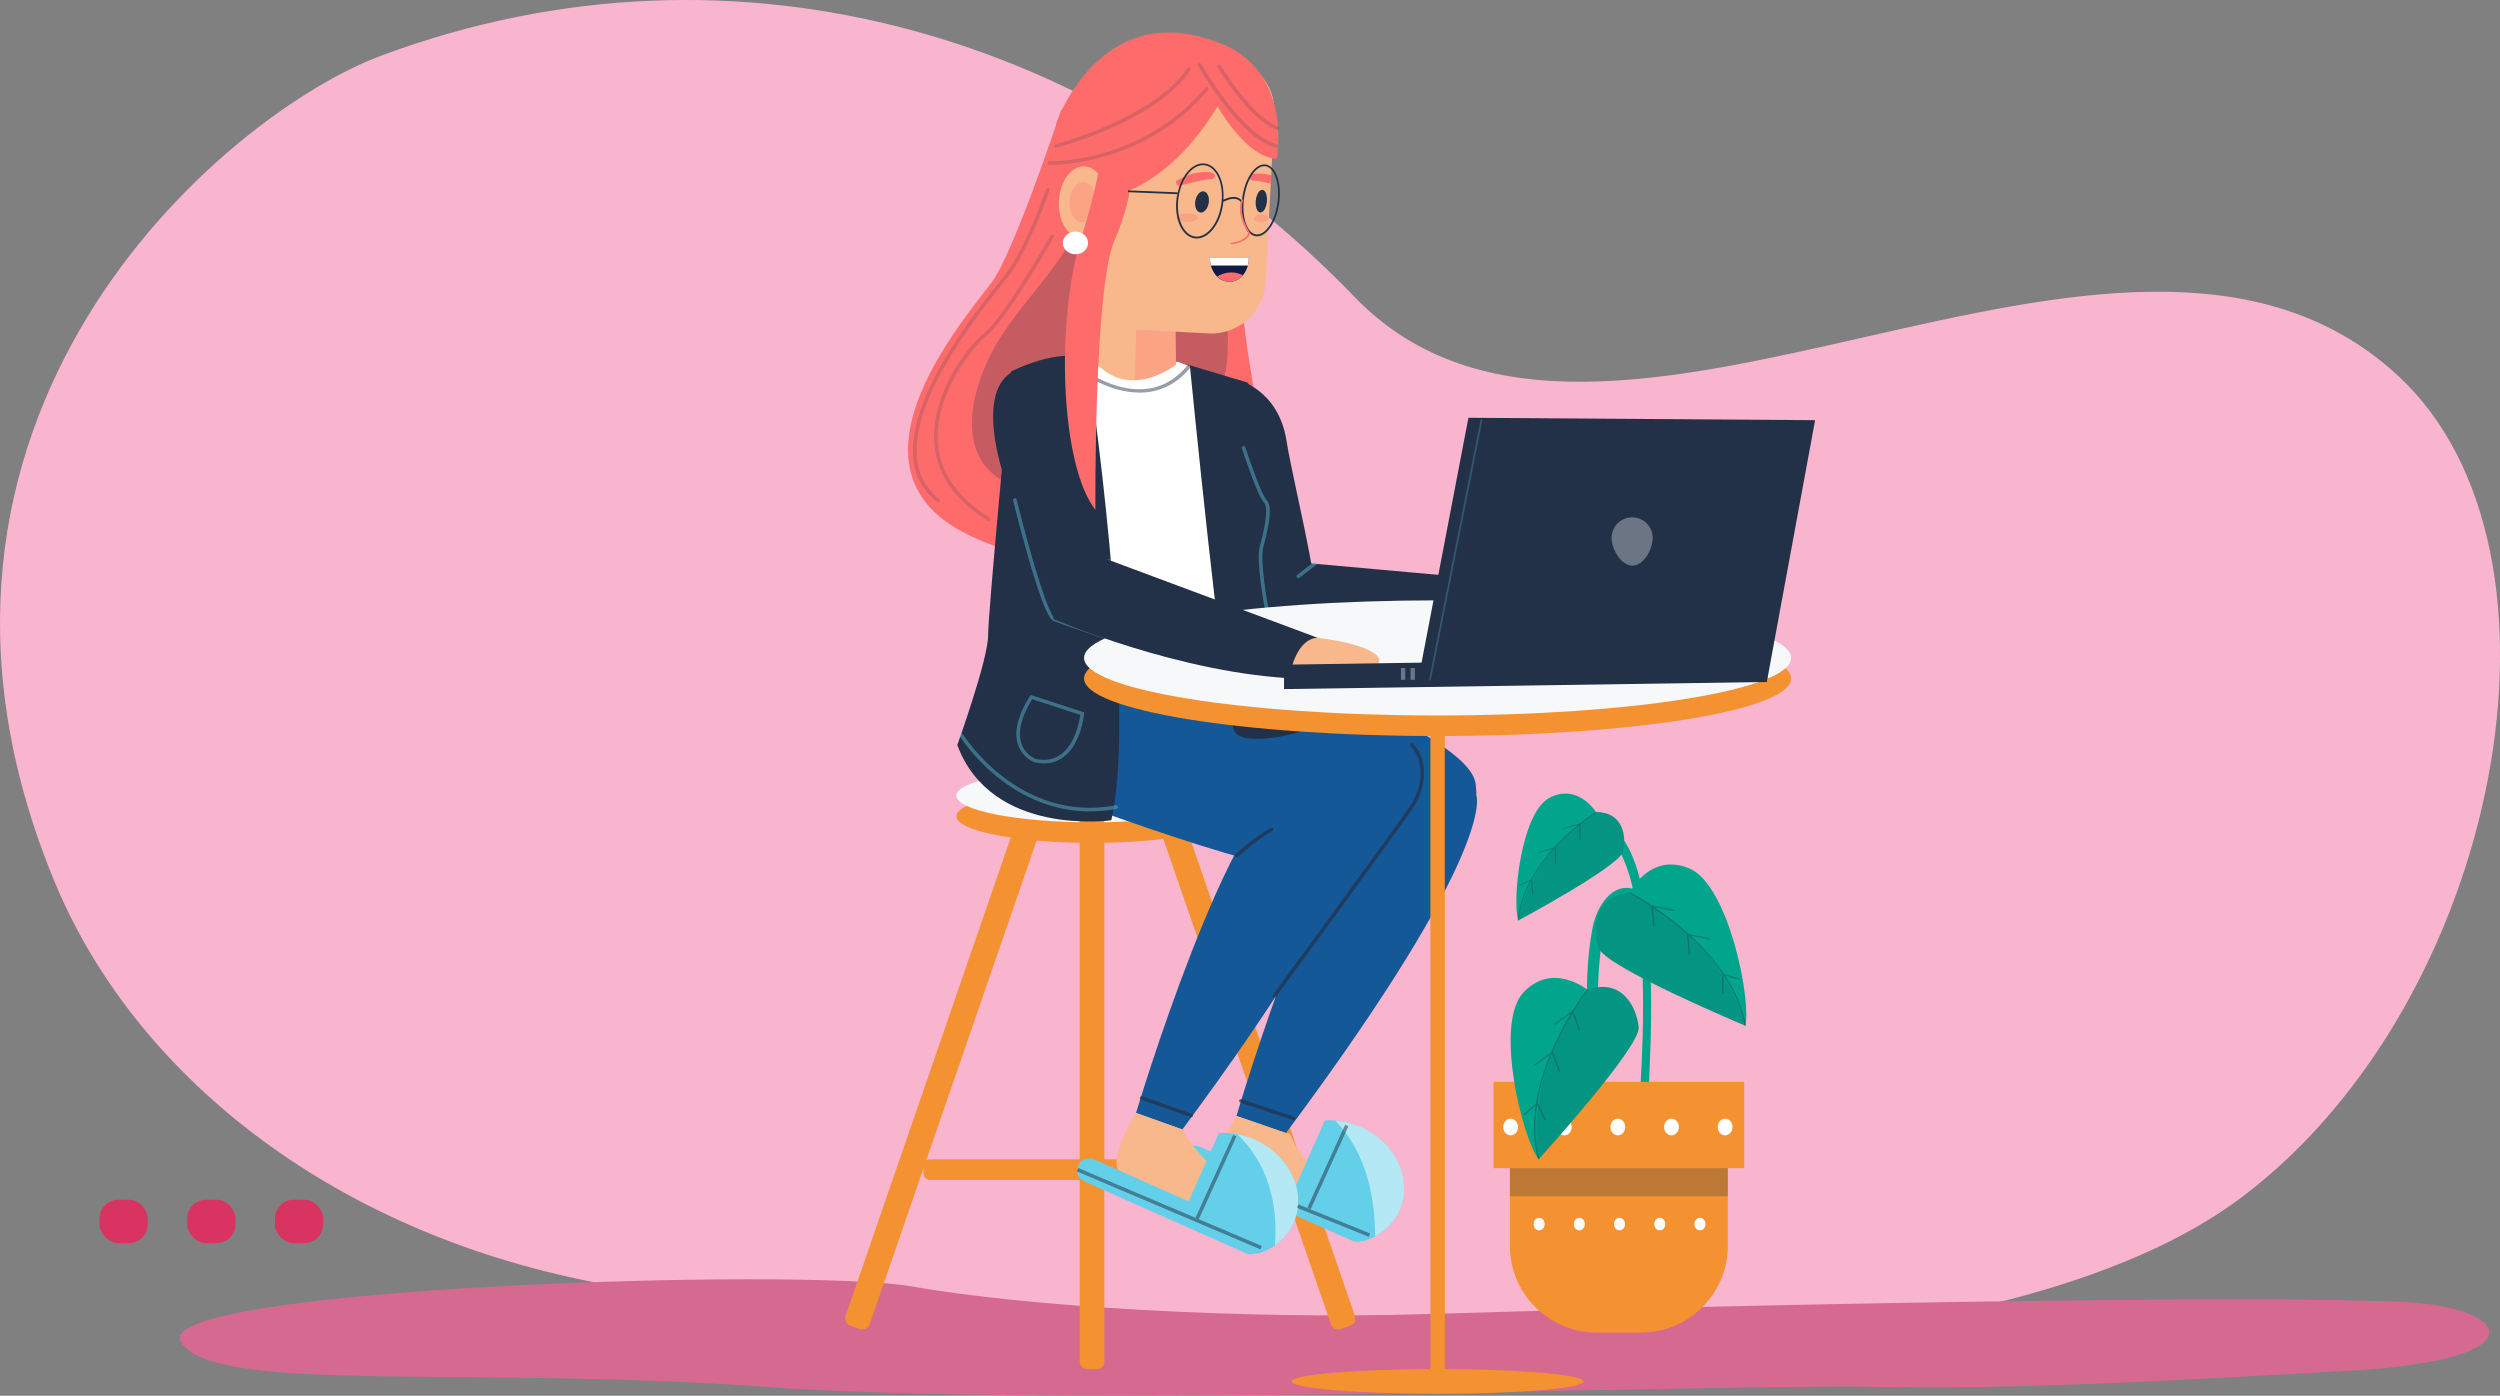 <?xml version="1.0" encoding="UTF-8"?>
<svg xmlns="http://www.w3.org/2000/svg" id="Calque_2" viewBox="0 0 591.11 330.01">
  <rect x="0" y="0" width="591.11" height="330.01" fill="#808080" stroke="none"/>
  <defs>
    <style>.cls-1{opacity:.52;}.cls-1,.cls-2,.cls-3,.cls-4,.cls-5,.cls-6,.cls-7,.cls-8,.cls-9,.cls-10,.cls-11,.cls-12,.cls-13,.cls-14,.cls-15,.cls-16,.cls-17,.cls-18,.cls-19,.cls-20{stroke-width:0px;}.cls-1,.cls-7,.cls-14{fill:#fff;}.cls-2{fill:#f9b88c;}.cls-21{opacity:.7;}.cls-3{opacity:.14;}.cls-3,.cls-10,.cls-12,.cls-13{fill:#223147;}.cls-4,.cls-5,.cls-11{fill:#fd6c6b;}.cls-22{fill:none;stroke:#000;stroke-miterlimit:10;}.cls-23{opacity:.51;}.cls-24{opacity:.24;}.cls-5,.cls-13{opacity:.26;}.cls-6{fill:#d93361;}.cls-7{opacity:.33;}.cls-8{fill:#f9b4ce;}.cls-9{fill:#f49231;}.cls-10{opacity:.34;}.cls-11{opacity:.27;}.cls-25{opacity:.47;}.cls-15{fill:#d66990;}.cls-16{fill:#63cfe8;}.cls-17{fill:#155897;}.cls-18{fill:#00a58c;}.cls-26{opacity:.41;}.cls-19{fill:#f7f8f9;}.cls-27{opacity:.17;}.cls-20{fill:#101a46;}</style>
  </defs>
  <g id="OBJECTS">
    <path class="cls-8" d="m90.26,13.11c85.02-31.56,171.43-3.66,230.04,57.12,58.6,60.78,181.6-41.95,246.83,18.73,44.52,41.41,24.13,147.87-36.91,193.99-82.97,62.68-335.27,30.87-389.85,20.21-62.88-12.29-108.85-49.57-127.53-94.83C-32.17,99.29,52.69,27.06,90.26,13.11Z"></path>
    <path class="cls-15" d="m568.83,307.88c-42.56-2.08-187.33,1.44-231.36,2.82-44.03,1.37-95.14-1.81-121.69-6.5-26.55-4.69-180.01.4-173.05,13,6.96,12.6,68.37,5.64,138.01,10.7,69.64,5.06,226.26-.63,261.59,0,35.33.63,67.73-1.27,113.25-3.8s37.91-15.02,13.24-16.22Z"></path>
    <rect class="cls-6" x="65.01" y="283.67" width="11.4" height="10.26" rx="4.43" ry="4.43"></rect>
    <rect class="cls-6" x="44.27" y="283.67" width="11.4" height="10.26" rx="4.43" ry="4.43"></rect>
    <rect class="cls-6" x="23.54" y="283.67" width="11.4" height="10.26" rx="4.43" ry="4.43"></rect>
    <rect class="cls-9" x="221.66" y="179.78" width="6.02" height="137.84" rx="1.76" ry="1.76" transform="translate(355.87 557.11) rotate(-160.95)"></rect>
    <ellipse class="cls-9" cx="258.21" cy="192.98" rx="32.08" ry="6.32"></ellipse>
    <path class="cls-19" d="m290.28,188.12c0,3.49-14.36,6.32-32.08,6.32s-32.08-2.83-32.08-6.32,14.36-6.32,32.08-6.32,32.08,2.83,32.08,6.32Z"></path>
    <rect class="cls-9" x="255.29" y="186.66" width="5.83" height="137.05" rx="1.71" ry="1.71"></rect>
    <path class="cls-9" d="m294.38,179.78h2.49c.97,0,1.76.79,1.76,1.76v134.32c0,.97-.79,1.76-1.76,1.76h-2.49c-.97,0-1.76-.79-1.76-1.76v-134.32c0-.97.79-1.76,1.76-1.76Z" transform="translate(-64.98 110.11) rotate(-19.05)"></path>
    <rect class="cls-9" x="218.35" y="274.11" width="79.7" height="4.86" rx="1.42" ry="1.42"></rect>
    <path class="cls-4" d="m250.8,26.29s-10.81,32.85-16.22,40.33c-5.41,7.48-36.59,42.41-7.9,58.63,28.69,16.22,76.51,4.57,69.44-35.34-7.07-39.92,0-59.04,0-59.04,0,0-32.02-26.2-45.32-4.57Z"></path>
    <path class="cls-13" d="m287.74,48.27c.24-2.79,2.78-9.3,1.49-11.94-.56-1.15-6.15-2.48-8.27-3.13-4.83-1.48-9.48-2.94-13.94-4.73-4.52,10.37-9,20.81-15.03,30.46-5.1,8.16-12.27,14.95-16.94,23.34-4.91,8.82-9.24,23.99,1.13,30.82,15.66,10.31,37.64.4,47.83-12.4,12.59-15.82,2.2-34.53,3.73-52.43Z"></path>
    <path class="cls-14" d="m289.25,132.7c-.78-14.72-1.27-29.44-2.61-44.12l-8.25-3.06c-4.02,1.61-7,1.44-9.7,1.6-2.66-.44-7.77-.13-11.61-2.16l-11.12,2.91c-.17,15.82,2.3,31.72-1.01,47.35-2.04,9.64-8.72,22.9-6.24,33.12.83.17,1.3.28.79.22,1.02.17,2.04.34,3.07.49,9.52,1.36,19.15,1.91,28.77,1.55,1.62-.06,8.02-.81.82.07,2.27-.28,4.54-.5,6.81-.81,4.63-.65,9.24-1.48,13.81-2.48.31-.07.61-.15.92-.22-.29-11.48-3.84-23-4.45-34.46Z"></path>
    <path class="cls-22" d="m232.68,167.12s-6.15,25.07,31.22,23.72c0,0,33.91-3.64,30.17-34.72,0,0-52.97-2.13-61.4,11Z"></path>
    <path class="cls-12" d="m292.44,89.75s9.77,2.13,11.74,14.42c1.97,12.28,10.19,42.74,6.28,45.28-3.91,2.54-17.99,3.45-21.05-34.13,0,0-7.18-21.18,3.03-25.56Z"></path>
    <path class="cls-12" d="m302.65,150.28s32.29,4.68,59.6-1.72l1.71-10.49-54.94-4.94s-12.11,8.6-6.37,17.15Z"></path>
    <path class="cls-2" d="m277.82,69.72l.24,16.48s-12.03,9.69-20.43-2.21l2.51-15.6,17.68,1.33Z"></path>
    <path class="cls-5" d="m268.25,89.91c5.37-.14,9.81-3.71,9.81-3.71l-.24-16.48-8.64-.65c-.77,6.91-.48,13.93-.93,20.84Z"></path>
    <path class="cls-2" d="m269.32,12.97h18.15c7.09,0,12.85,5.76,12.85,12.85v39.74c0,7.09-5.76,12.85-12.85,12.85h-18.15c-7.09,0-12.85-5.76-12.85-12.85V25.81c0-7.09,5.76-12.85,12.85-12.85Z" transform="translate(554 105.93) rotate(-176.99)"></path>
    <path class="cls-17" d="m293.83,154.74s57.48,19.94,55.02,31.81c0,0,.47,11.52-11.25,12.9-11.71,1.38-69.89-21.16-69.89-21.16,0,0,12.25-33.51,26.11-23.56Z"></path>
    <path class="cls-17" d="m267.13,161.21s57.48,19.94,55.02,31.81c0,0,.47,11.52-11.25,12.9-11.71,1.38-69.89-21.16-69.89-21.16,0,0,12.25-33.51,26.11-23.56Z"></path>
    <path class="cls-17" d="m349.06,188.01s5.47,12.14-45.03,79.93l-11.67-4.08s23.15-78.81,39.31-82.38c16.16-3.56,17.55,3.03,17.4,6.53Z"></path>
    <path class="cls-2" d="m292.35,263.87s-7.61,11.87-3.18,14.82c4.42,2.95,34.22,11.97,34.22,11.97,0,0,4.65-7.45-5.08-10.11-9.73-2.66-13.2-12.33-13.2-12.33l-12.76-4.36Z"></path>
    <path class="cls-12" d="m281.33,86.37s8.11,82.51,10.54,86.55c2.43,4.04,16.18,0,16.18,0l-12.92-82.41-13.8-4.14Z"></path>
    <path class="cls-12" d="m257.1,84.97s12.12,81.48,5.65,108.98c0,0-28.31,4.04-36.4-17.79,0,0,7.28-20.22,7.28-25.88s5.42-62.45,5.42-62.45c0,0,11.59-5.88,18.05-2.85Z"></path>
    <path class="cls-12" d="m240.1,87.54s9.81,1.95,12.01,14.19c2.21,12.24,11,42.54,7.14,45.15-3.86,2.61-12.2-1.04-21.7-33.73,0,0-7.58-21.04,2.54-25.62Z"></path>
    <path class="cls-4" d="m291.2,11.47c-.44-.3-1.65-.85-1.65-.85-.69-.21.04-.03-.62-.2-28.93-11.86-39.27,18.95-39.27,18.95l1.27,10.16c4.57-4.16,12.06,6.98,12.06,6.98,12.38-3.5,20.61-14.22,24.88-21.36,2.19,3.69,7.83,12.08,13.99,12.4,0,0,3.57-18.29-10.67-26.09Z"></path>
    <path class="cls-16" d="m321.75,266.47c-2.81-1.25-5.73-1.72-8.5-1.54l-7.16,16.13-22.34-9.92c-1.44-.64-3.13.02-3.77,1.45-.64,1.44.02,3.13,1.45,3.77l38.3,17.01c.76.34,1.58.31,2.29,0l.29.13c3.81-1.14,6.98-3.67,8.6-7.32,3.2-7.21-.9-16.03-9.16-19.7Z"></path>
    <path class="cls-1" d="m321.75,266.47c-1.98-.88-4.01-1.36-6.01-1.51,6.72,6.99,9.42,16.87,9.38,27.36,2.54-1.37,4.6-3.45,5.8-6.15,3.2-7.21-.9-16.03-9.16-19.7Z"></path>
    <path class="cls-17" d="m322.66,190.64s5.04,11.61-43.1,76.42l-10.95-3.9s22.5-75.36,37.74-78.77c15.24-3.41,16.49,2.89,16.31,6.24Z"></path>
    <path class="cls-2" d="m268.61,263.14s-7.66,11.83-3.25,14.81c4.41,2.97,34.16,12.14,34.16,12.14,0,0,4.69-7.42-5.03-10.13-9.72-2.71-14.93-12.89-14.93-12.89l-10.94-3.92Z"></path>
    <path class="cls-16" d="m296.69,269.45c-2.81-1.25-5.73-1.72-8.5-1.54l-7.16,16.13-22.34-9.92c-1.44-.64-3.13.02-3.77,1.45-.64,1.44.02,3.13,1.45,3.77l38.3,17.01c.76.34,1.58.31,2.29,0l.29.13c3.81-1.14,6.98-3.67,8.6-7.32,3.2-7.21-.9-16.03-9.16-19.7Z"></path>
    <path class="cls-1" d="m296.69,269.45c-1.37-.61-2.77-1.03-4.17-1.28,7.23,6.85,9.73,16.56,8.92,26.28,1.9-1.33,3.44-3.1,4.41-5.29,3.2-7.21-.9-16.03-9.16-19.7Z"></path>
    <g class="cls-21">
      <path class="cls-12" d="m301.34,235.88c-.09,0-.18-.03-.25-.08-.19-.14-.23-.41-.09-.6.3-.41,30.38-41.44,32.76-45.18,2.15-3.38,3.49-9.84-.29-13.62-.17-.17-.17-.44,0-.6s.44-.17.6,0c4.11,4.11,2.71,11.06.4,14.68-2.4,3.76-31.55,43.53-32.79,45.22-.08.11-.21.17-.34.17Z"></path>
    </g>
    <g class="cls-21">
      <path class="cls-12" d="m292.37,202.75c-.12,0-.23-.05-.31-.14-.16-.17-.15-.44.02-.6.18-.17,4.57-4.2,8.37-6.27.21-.11.47-.04.58.17.11.21.04.47-.17.58-3.71,2.02-8.15,6.11-8.2,6.15-.08.08-.19.11-.29.11Z"></path>
    </g>
    <g class="cls-21">
      <path class="cls-12" d="m281.67,264.17s-.1,0-.14-.02l-11.73-4.14c-.22-.08-.34-.32-.26-.54.08-.22.33-.34.54-.26l11.73,4.14c.22.08.34.32.26.54-.06.18-.23.29-.4.29Z"></path>
    </g>
    <g class="cls-21">
      <path class="cls-12" d="m305.82,264.86s-.09,0-.13-.02l-12.42-4.14c-.22-.08-.34-.32-.27-.54.08-.22.32-.34.54-.27l12.42,4.14c.22.08.34.32.27.54-.06.18-.23.29-.4.29Z"></path>
    </g>
    <g class="cls-25">
      <path class="cls-12" d="m269.45,92.83c-6.76,0-12.58-4.04-12.67-4.11l.49-.7c.58.41,14.39,9.97,23.72-1.92l.67.53c-3.71,4.72-8.13,6.2-12.21,6.2Z"></path>
    </g>
    <g class="cls-26">
      <path class="cls-16" d="m261.59,151.12s-.09,0-.13-.02c-.41-.14-9.96-3.32-12.44-4.32-2.57-1.03-8.35-23.88-9.48-28.45-.06-.23.08-.46.31-.52.23-.06.46.08.52.31,3.24,13.06,7.48,27.26,8.97,27.86,2.46.99,12.3,4.27,12.4,4.3.22.08.34.32.27.54-.06.18-.23.29-.4.29Z"></path>
      <path class="cls-16" d="m256.78,135.49c-.13,0-.26-.06-.34-.17-.14-.19-.1-.46.09-.6.38-.29,3.8-2.81,5.74-2.48.23.04.39.26.35.49-.04.23-.26.39-.49.35-1.34-.22-4.12,1.6-5.09,2.33-.08.06-.17.08-.26.08Z"></path>
      <path class="cls-16" d="m299.47,144.21c-.2,0-.38-.14-.42-.35-.09-.46-2.11-11.26-1.19-14.62,2.02-7.42,1.67-9.75,1.01-10.41-1.53-1.53-4.84-11.65-5.22-12.8-.07-.22.05-.46.27-.54.23-.07.46.05.54.27.99,3.07,3.83,11.28,5.01,12.46,1.23,1.24.99,4.7-.79,11.24-.87,3.17,1.19,14.13,1.21,14.24.04.23-.11.45-.34.5-.03,0-.05,0-.08,0Z"></path>
      <path class="cls-16" d="m306.99,136.69c-.13,0-.25-.06-.34-.17-.14-.19-.11-.45.08-.6l3.91-3.01c.19-.14.45-.11.6.08.14.19.11.45-.08.6l-3.91,3.01c-.08.06-.17.09-.26.09Z"></path>
      <path class="cls-16" d="m257.68,191.85c-19.63,0-30.61-17.58-30.73-17.78-.12-.2-.06-.46.14-.59.2-.12.46-.06.59.14.13.21,13.16,21.06,36.14,16.8.22-.05.45.11.5.34.04.23-.11.45-.34.5-2.19.41-4.29.59-6.29.59Z"></path>
      <path class="cls-16" d="m246.81,180.51c-.69,0-1.4-.08-2.14-.24-.17-.06-2.88-1.05-3.94-4.12-1.06-3.04-.12-6.92,2.77-11.55l.18-.28,12.67,4.12-.03.34c-.03.29-.7,7.16-4.91,10.26-1.33.98-2.87,1.47-4.58,1.47Zm-2.77-15.18c-2.61,4.26-3.45,7.8-2.52,10.52.93,2.68,3.35,3.59,3.38,3.6,2.3.48,4.33.12,5.99-1.1,3.4-2.51,4.34-7.92,4.53-9.32l-11.37-3.7Z"></path>
    </g>
    <g class="cls-23">
      <polygon class="cls-12" points="292.35 268.71 291.57 268.36 282.66 287.95 254.93 276.17 254.6 276.96 298.04 295.41 298.37 294.62 283.45 288.28 292.35 268.71"></polygon>
      <rect class="cls-12" x="314.89" y="279.47" width=".85" height="18.29" transform="translate(-70.43 472.79) rotate(-67.99)"></rect>
      <rect class="cls-12" x="303.19" y="275.54" width="21.57" height=".85" transform="translate(-67.24 447.48) rotate(-65.54)"></rect>
    </g>
    <path class="cls-12" d="m285.79,48.02c-.24,1.38-1.14,2.38-2.01,2.23-.87-.15-1.39-1.39-1.15-2.77s1.14-2.38,2.01-2.23c.87.15,1.39,1.39,1.15,2.77Z"></path>
    <path class="cls-12" d="m299.55,47.7c-.15,1.48-.86,2.62-1.59,2.54-.73-.07-1.19-1.33-1.04-2.81s.86-2.62,1.59-2.54c.73.07,1.19,1.33,1.04,2.81Z"></path>
    <path class="cls-2" d="m250.37,47.5c-.25,4.68,2.08,8.6,5.2,8.76,3.12.16,5.84-3.49,6.09-8.17.25-4.68-2.08-8.6-5.2-8.76-3.12-.16-5.84,3.49-6.09,8.17Z"></path>
    <path class="cls-5" d="m252.86,47.63c-.14,2.61,1.16,4.81,2.91,4.9s3.27-1.95,3.4-4.57c.14-2.61-1.16-4.81-2.91-4.9s-3.27,1.95-3.4,4.57Z"></path>
    <path class="cls-4" d="m260.61,26.04s1.9,8.75-4.68,29.27c-6.58,20.51-5.13,54.91,3.07,65.22,0,0-.37-52.38,4.47-63.55,4.84-11.16,6.93-24.18-2.86-30.94Z"></path>
    <path class="cls-14" d="m257.27,57.44c0,1.48-1.34,2.68-2.98,2.68s-2.98-1.2-2.98-2.68,1.34-2.68,2.98-2.68,2.98,1.2,2.98,2.68Z"></path>
    <path class="cls-4" d="m286.5,40.8s-3.76-.88-8.4,2.01c0,0-.13,1.22.71,1.08.83-.15,6.57-1.68,7.8-1.55,0,0,1.58-.79-.1-1.53Z"></path>
    <path class="cls-4" d="m300.56,41.44c-2.64-.69-4.45-.3-4.45-.3-1.68.73-.1,1.53-.1,1.53.66-.07,2.61.34,4.41.76.05-.66.11-1.32.14-1.99Z"></path>
    <path class="cls-11" d="m283.24,51.47c0,.56-1.14,1.01-2.54,1.01s-2.54-.45-2.54-1.01,1.14-1.01,2.54-1.01,2.54.45,2.54,1.01Z"></path>
    <ellipse class="cls-11" cx="298.19" cy="51.65" rx="1.74" ry=".94"></ellipse>
    <path class="cls-12" d="m302.04,41.86c-.6-1.75-1.58-2.8-2.78-2.97-1.19-.16-2.43.58-3.48,2.11-1.02,1.48-1.75,3.53-2.06,5.77-.03.24-.04.47-.06.71-.32-.39-.7-.69-1.2-.82-1.2-.32-2.56.24-3.19.56.13-1.97-.13-3.85-.8-5.38-.8-1.84-2.06-2.96-3.55-3.17-1.49-.2-3,.54-4.27,2.09-1.09,1.33-1.86,3.13-2.26,5.12l.02-.4-11.69-.47-.02.43,11.68.47c-.06.28-.13.56-.17.85-.32,2.34-.07,4.63.72,6.43.8,1.84,2.06,2.96,3.55,3.17.16.02.32.03.49.03,1.33,0,2.66-.74,3.79-2.12,1.25-1.52,2.11-3.65,2.43-5.99.03-.18.02-.36.04-.54.38-.21,1.91-.97,3.13-.65.52.14.93.46,1.22.96l.04-.02c-.25,4.13,1.11,7.54,3.31,7.84.1.01.21.02.31.02,2.31,0,4.6-3.43,5.22-7.9.31-2.24.16-4.41-.42-6.11Zm-13.27,6.34c-.31,2.27-1.14,4.32-2.34,5.78-1.17,1.43-2.55,2.12-3.88,1.94-1.33-.18-2.48-1.22-3.22-2.92-.76-1.73-1-3.93-.69-6.2.31-2.27,1.14-4.32,2.34-5.78,1.05-1.28,2.26-1.97,3.46-1.97.14,0,.28,0,.43.03,1.33.18,2.48,1.22,3.22,2.91.76,1.73,1,3.93.69,6.2Zm13.27-.29c-.61,4.44-2.89,7.8-5.05,7.51-2.18-.3-3.45-4.16-2.84-8.6.3-2.18,1-4.16,1.99-5.59.87-1.26,1.85-1.94,2.8-1.94.09,0,.18,0,.27.02,1.03.14,1.89,1.09,2.43,2.68.56,1.64.7,3.74.4,5.91Z"></path>
    <path class="cls-4" d="m291.15,57.78c-.1,0-.18-.07-.2-.16-.02-.1.07-.19.18-.2.03,0,3.26-.33,4.02-2.26-.39-.6-2.89-4.59-1.62-7.87.04-.09.15-.14.27-.11.11.03.17.13.14.23-1.28,3.34,1.6,7.61,1.63,7.65l.05.07-.03.07c-.79,2.21-4.25,2.56-4.4,2.58-.02,0-.03,0-.04,0Z"></path>
    <path class="cls-20" d="m286.11,60.86c0,.09-.01.18-.01.27,0,3.04,2.05,5.51,4.58,5.51s4.58-2.46,4.58-5.51c0-.09,0-.18-.01-.27h-9.14Z"></path>
    <path class="cls-4" d="m287.8,65.38c.79.77,1.78,1.26,2.88,1.26,1.24,0,2.36-.6,3.18-1.56-1.88-1.01-4.26-.84-6.06.3Z"></path>
    <path class="cls-14" d="m295.05,62.78c.14-.52.21-1.07.21-1.65,0-.09,0-.18-.01-.27h-9.14c0,.09-.01.18-.01.27,0,.57.07,1.13.21,1.65h8.74Z"></path>
    <g class="cls-27">
      <path class="cls-12" d="m248.5,38.97c-.22,0-.34,0-.35,0-.24,0-.42-.21-.41-.44,0-.24.17-.4.44-.41.21.01,21.51.62,36.81-17.37.15-.18.42-.2.6-.05.18.15.2.42.05.6-14.49,17.03-34.27,17.68-37.15,17.68Z"></path>
    </g>
    <g class="cls-27">
      <path class="cls-12" d="m249.64,34.95c-.19,0-.36-.13-.41-.32-.06-.23.08-.46.3-.52.23-.06,23.37-6.22,31.21-17.98.13-.2.4-.25.59-.12.2.13.25.4.12.59-8.02,12.03-30.74,18.08-31.7,18.33-.04.01-.07.01-.11.01Z"></path>
    </g>
    <g class="cls-27">
      <path class="cls-12" d="m301.78,34.95s-.07,0-.1-.01c-8.52-2.13-18.02-18.71-18.42-19.41-.12-.21-.05-.47.16-.58.2-.12.46-.05.58.16.1.17,9.72,16.97,17.89,19.01.23.06.37.29.31.52-.05.19-.22.32-.41.32Z"></path>
    </g>
    <g class="cls-27">
      <path class="cls-12" d="m301.99,30.73s-.1,0-.15-.03c-6.4-2.35-13.64-14.24-13.94-14.75-.12-.2-.06-.46.14-.59.2-.12.46-.06.59.14.07.12,7.38,12.14,13.5,14.39.22.08.33.33.25.55-.06.17-.23.28-.4.28Z"></path>
    </g>
    <g class="cls-27">
      <path class="cls-12" d="m221.77,118.76c-.09,0-.19-.03-.27-.09-16.27-13.06,7.16-42.45,14.86-52.11.53-.67.98-1.24,1.33-1.68,4.97-6.41,9.6-20.01,9.64-20.14.07-.22.32-.34.54-.27.22.08.34.32.27.54-.19.56-4.73,13.87-9.78,20.39-.34.45-.8,1.01-1.33,1.69-7.57,9.5-30.6,38.39-14.99,50.92.18.15.21.42.07.6-.08.1-.21.16-.33.16Z"></path>
    </g>
    <g class="cls-27">
      <path class="cls-12" d="m233.81,123.19c-.08,0-.15-.02-.22-.06-8.02-4.92-12.3-11.24-12.7-18.78-.64-11.93,8.57-23.11,11.82-25.62,4.52-3.5,15.61-22.9,15.72-23.1.12-.2.38-.27.58-.16.2.12.28.38.16.58-.46.8-11.28,19.75-15.94,23.35-2.72,2.1-12.12,13.2-11.49,24.9.39,7.25,4.53,13.34,12.3,18.1.2.12.26.39.14.59-.08.13-.22.2-.36.2Z"></path>
    </g>
    <ellipse class="cls-9" cx="339.91" cy="326.63" rx="34.51" ry="2.92"></ellipse>
    <rect class="cls-9" x="338.21" y="152.64" width="3.4" height="173.99"></rect>
    <ellipse class="cls-9" cx="339.91" cy="160.42" rx="83.59" ry="13.61"></ellipse>
    <ellipse class="cls-19" cx="339.91" cy="155.56" rx="83.59" ry="13.61"></ellipse>
    <path class="cls-12" d="m249.17,146.39s29.91,13.05,57.94,14.08l4.42-9.67-51.68-19.27s-13.95,5.09-10.68,14.86Z"></path>
    <path class="cls-2" d="m311.54,150.8s14.13,1.57,14.64,5.38l-.76,1.52-20.29,1.27s1.42-7.96,6.42-8.17Z"></path>
    <polygon class="cls-12" points="335.23 161.33 417.75 161.25 429.17 99.35 347.2 98.78 335.23 161.33"></polygon>
    <polygon class="cls-12" points="303.6 162.93 417.72 161.25 418.51 155.42 303.6 157.16 303.6 162.93"></polygon>
    <path class="cls-7" d="m381.05,127.3c.07,2.68,2.3,6.51,4.99,6.44s4.8-4.01,4.73-6.69c-.07-2.68-2.3-4.8-4.99-4.73-2.68.07-4.8,2.3-4.73,4.99Z"></path>
    <rect class="cls-7" x="331.25" y="157.95" width="1.01" height="2.79"></rect>
    <rect class="cls-7" x="333.53" y="157.95" width="1.01" height="2.79"></rect>
    <g class="cls-24">
      <path class="cls-16" d="m338.1,160.96s-.03,0-.04,0c-.12-.02-.19-.13-.17-.25l12.18-61.39c.02-.12.13-.19.25-.17.12.02.19.13.17.25l-12.18,61.39c-.02.1-.11.17-.21.17Z"></path>
    </g>
    <path class="cls-18" d="m371.88,195.29c22.44-4.77,15.85,61.19,15.28,73.18-.07,1.37,2.07,1.37,2.13,0,.86-17.89,2.17-36.68-.36-54.48-1.36-9.51-5.29-23.38-17.61-20.76-1.34.29-.77,2.34.57,2.06h0Z"></path>
    <path class="cls-18" d="m388.66,211.5c-6.29-4.69-11.01,2.11-12.11,7.86-2.77,14.51-.74,30.8,1.84,45.2.24,1.35,2.3.78,2.06-.57-1.53-8.53-2.5-17.12-2.64-25.79-.06-3.76-.17-32.28,9.77-24.86,1.1.82,2.17-1.03,1.08-1.84h0Z"></path>
    <path class="cls-18" d="m385.31,211.08s4.73-9.61,14.07-5.77c9.34,3.84,14.73,31.15,13.3,37.22,0,0-33.08-13.86-34.62-18.31s-1.43-12.24,7.25-13.15Z"></path>
    <path class="cls-10" d="m412.83,242.51c-.75-4.31-2.56-8.28-4.9-11.84l3.2,1.01c.08.03.18-.01.21-.09.03-.08-.02-.17-.1-.19l-3.58-1.13c-2.29-3.39-5.05-6.41-7.84-8.98l4.34.83c.09.01.18-.04.2-.12.02-.08-.04-.16-.13-.18l-4.83-.93c-2.88-2.61-5.76-4.76-8.16-6.38l4.53.87c.09.01.18-.04.2-.12.02-.08-.04-.16-.13-.18l-5.25-1.01c-3.02-2-5.12-3.09-5.2-3.13l-.16.27c.07.04,2.2,1.14,5.25,3.16l.42,4.63c0,.08.08.14.16.14,0,0,0,0,.01,0,.09,0,.16-.08.15-.16l-.4-4.37c2.34,1.57,5.17,3.66,8.02,6.2l.45,4.93c0,.08.08.14.16.14,0,0,0,0,.01,0,.09,0,.16-.08.15-.16l-.41-4.55h.03c2.84,2.59,5.66,5.62,8.01,9.05l-.07,4.5c0,.08.07.15.16.15h0c.09,0,.16-.07.16-.15l.06-4.02c2.36,3.57,4.19,7.54,4.94,11.87l.33-.05Z"></path>
    <path class="cls-3" d="m385.22,211.09c-8.59.96-8.7,8.7-7.16,13.13,1.54,4.45,34.62,18.31,34.62,18.31,0-.03.01-.06.02-.09-5.38-18.8-22.66-28.87-27.47-31.35Z"></path>
    <path class="cls-18" d="m377.34,191.99s-4.25-6.89-11-3.33c-6.76,3.56-8.85,24.51-7.34,28.97,0,0,23.91-12.81,24.74-16.27s.2-9.32-6.4-9.38Z"></path>
    <path class="cls-10" d="m358.88,217.63c.26-3.3,1.33-6.41,2.84-9.26l-2.33.99c-.06.03-.14,0-.16-.06-.03-.06,0-.13.06-.15l2.61-1.11c1.48-2.72,3.34-5.18,5.26-7.33l-3.2.94c-.07.02-.14-.01-.16-.07-.02-.06.02-.12.08-.14l3.57-1.04c1.98-2.17,4-4,5.68-5.39l-3.34.98c-.07.02-.13-.01-.16-.07-.02-.06.02-.12.08-.14l3.88-1.13c2.13-1.72,3.64-2.69,3.69-2.73l.14.19c-.05.03-1.58,1.02-3.72,2.76l.02,3.51c0,.06-.05.11-.11.12,0,0,0,0-.01,0-.07,0-.12-.05-.13-.11l-.02-3.32c-1.65,1.35-3.63,3.12-5.59,5.24l.02,3.74c0,.06-.05.11-.11.12,0,0,0,0-.01,0-.07,0-.12-.05-.13-.11l-.02-3.46h-.02c-1.95,2.15-3.86,4.64-5.38,7.39l.37,3.38c0,.06-.04.12-.11.13,0,0,0,0,0,0-.07,0-.13-.04-.13-.1l-.33-3.02c-1.52,2.85-2.61,5.98-2.87,9.29h-.25Z"></path>
    <path class="cls-3" d="m377.41,192c6.53.1,7.17,5.92,6.34,9.37-.84,3.46-24.74,16.27-24.74,16.27,0-.02-.01-.05-.02-.07,2.7-14.54,14.99-23.36,18.43-25.57Z"></path>
    <path class="cls-9" d="m357.01,261v33.6c0,11.26,9.22,20.48,20.48,20.48h10.56c11.26,0,20.48-9.22,20.48-20.48v-33.6h-51.52Z"></path>
    <rect class="cls-13" x="357.01" y="261" width="51.52" height="21.83"></rect>
    <rect class="cls-9" x="353.12" y="255.79" width="59.29" height="20.41"></rect>
    <path class="cls-14" d="m358.93,266.48c0,1.09-.78,1.97-1.75,1.97s-1.75-.88-1.75-1.97.78-1.97,1.75-1.97,1.75.88,1.75,1.97Z"></path>
    <ellipse class="cls-14" cx="369.86" cy="266.48" rx="1.75" ry="1.97"></ellipse>
    <ellipse class="cls-14" cx="382.53" cy="266.48" rx="1.75" ry="1.97"></ellipse>
    <path class="cls-14" d="m396.96,266.48c0,1.09-.78,1.97-1.75,1.97s-1.75-.88-1.75-1.97.78-1.97,1.75-1.97,1.75.88,1.75,1.97Z"></path>
    <ellipse class="cls-14" cx="407.89" cy="266.48" rx="1.75" ry="1.97"></ellipse>
    <ellipse class="cls-14" cx="363.92" cy="289.43" rx="1.31" ry="1.48"></ellipse>
    <path class="cls-14" d="m374.73,289.43c0,.81-.59,1.48-1.31,1.48s-1.31-.66-1.31-1.48.59-1.48,1.31-1.48,1.31.66,1.31,1.48Z"></path>
    <ellipse class="cls-14" cx="382.93" cy="289.43" rx="1.31" ry="1.48"></ellipse>
    <ellipse class="cls-14" cx="392.44" cy="289.43" rx="1.31" ry="1.48"></ellipse>
    <path class="cls-14" d="m403.26,289.43c0,.81-.59,1.48-1.31,1.48s-1.31-.66-1.31-1.48.59-1.48,1.31-1.48,1.31.66,1.31,1.48Z"></path>
    <path class="cls-18" d="m375.33,234.01s-8.34-6.71-15.19.72c-6.84,7.43-.19,34.46,3.67,39.35,0,0,24.13-26.53,23.64-31.22s-3.88-11.7-12.13-8.85Z"></path>
    <path class="cls-10" d="m363.66,274.13c-1.14-4.23-1.18-8.58-.56-12.8l-2.47,2.27c-.06.06-.17.06-.23,0-.06-.06-.06-.16.01-.22l2.76-2.54c.64-4.04,1.87-7.94,3.31-11.46l-3.58,2.59c-.07.05-.18.04-.23-.02-.05-.07-.03-.16.04-.22l3.99-2.88c1.51-3.58,3.21-6.75,4.7-9.23l-3.73,2.7c-.07.05-.17.04-.23-.02-.05-.07-.03-.16.04-.22l4.33-3.13c1.89-3.08,3.34-4.97,3.39-5.03l.26.17c-.05.06-1.52,1.97-3.42,5.08l1.58,4.37c.03.07-.01.16-.09.2,0,0,0,0-.01,0-.09.03-.18,0-.21-.08l-1.49-4.13c-1.46,2.41-3.14,5.5-4.65,9.01l1.68,4.66c.03.07-.01.16-.09.2,0,0,0,0-.01,0-.09.03-.18,0-.21-.08l-1.55-4.3-.02.02c-1.48,3.54-2.76,7.48-3.43,11.58l1.96,4.05c.04.08,0,.17-.08.21,0,0,0,0,0,0-.08.04-.18,0-.21-.07l-1.75-3.62c-.63,4.23-.61,8.6.53,12.85l-.32.09Z"></path>
    <path class="cls-3" d="m375.42,233.99c8.19-2.76,11.56,4.21,12.04,8.88.49,4.68-23.64,31.22-23.64,31.22-.02-.02-.04-.05-.05-.08-3.06-19.31,8.34-35.74,11.65-40.02Z"></path>
  </g>
</svg>
